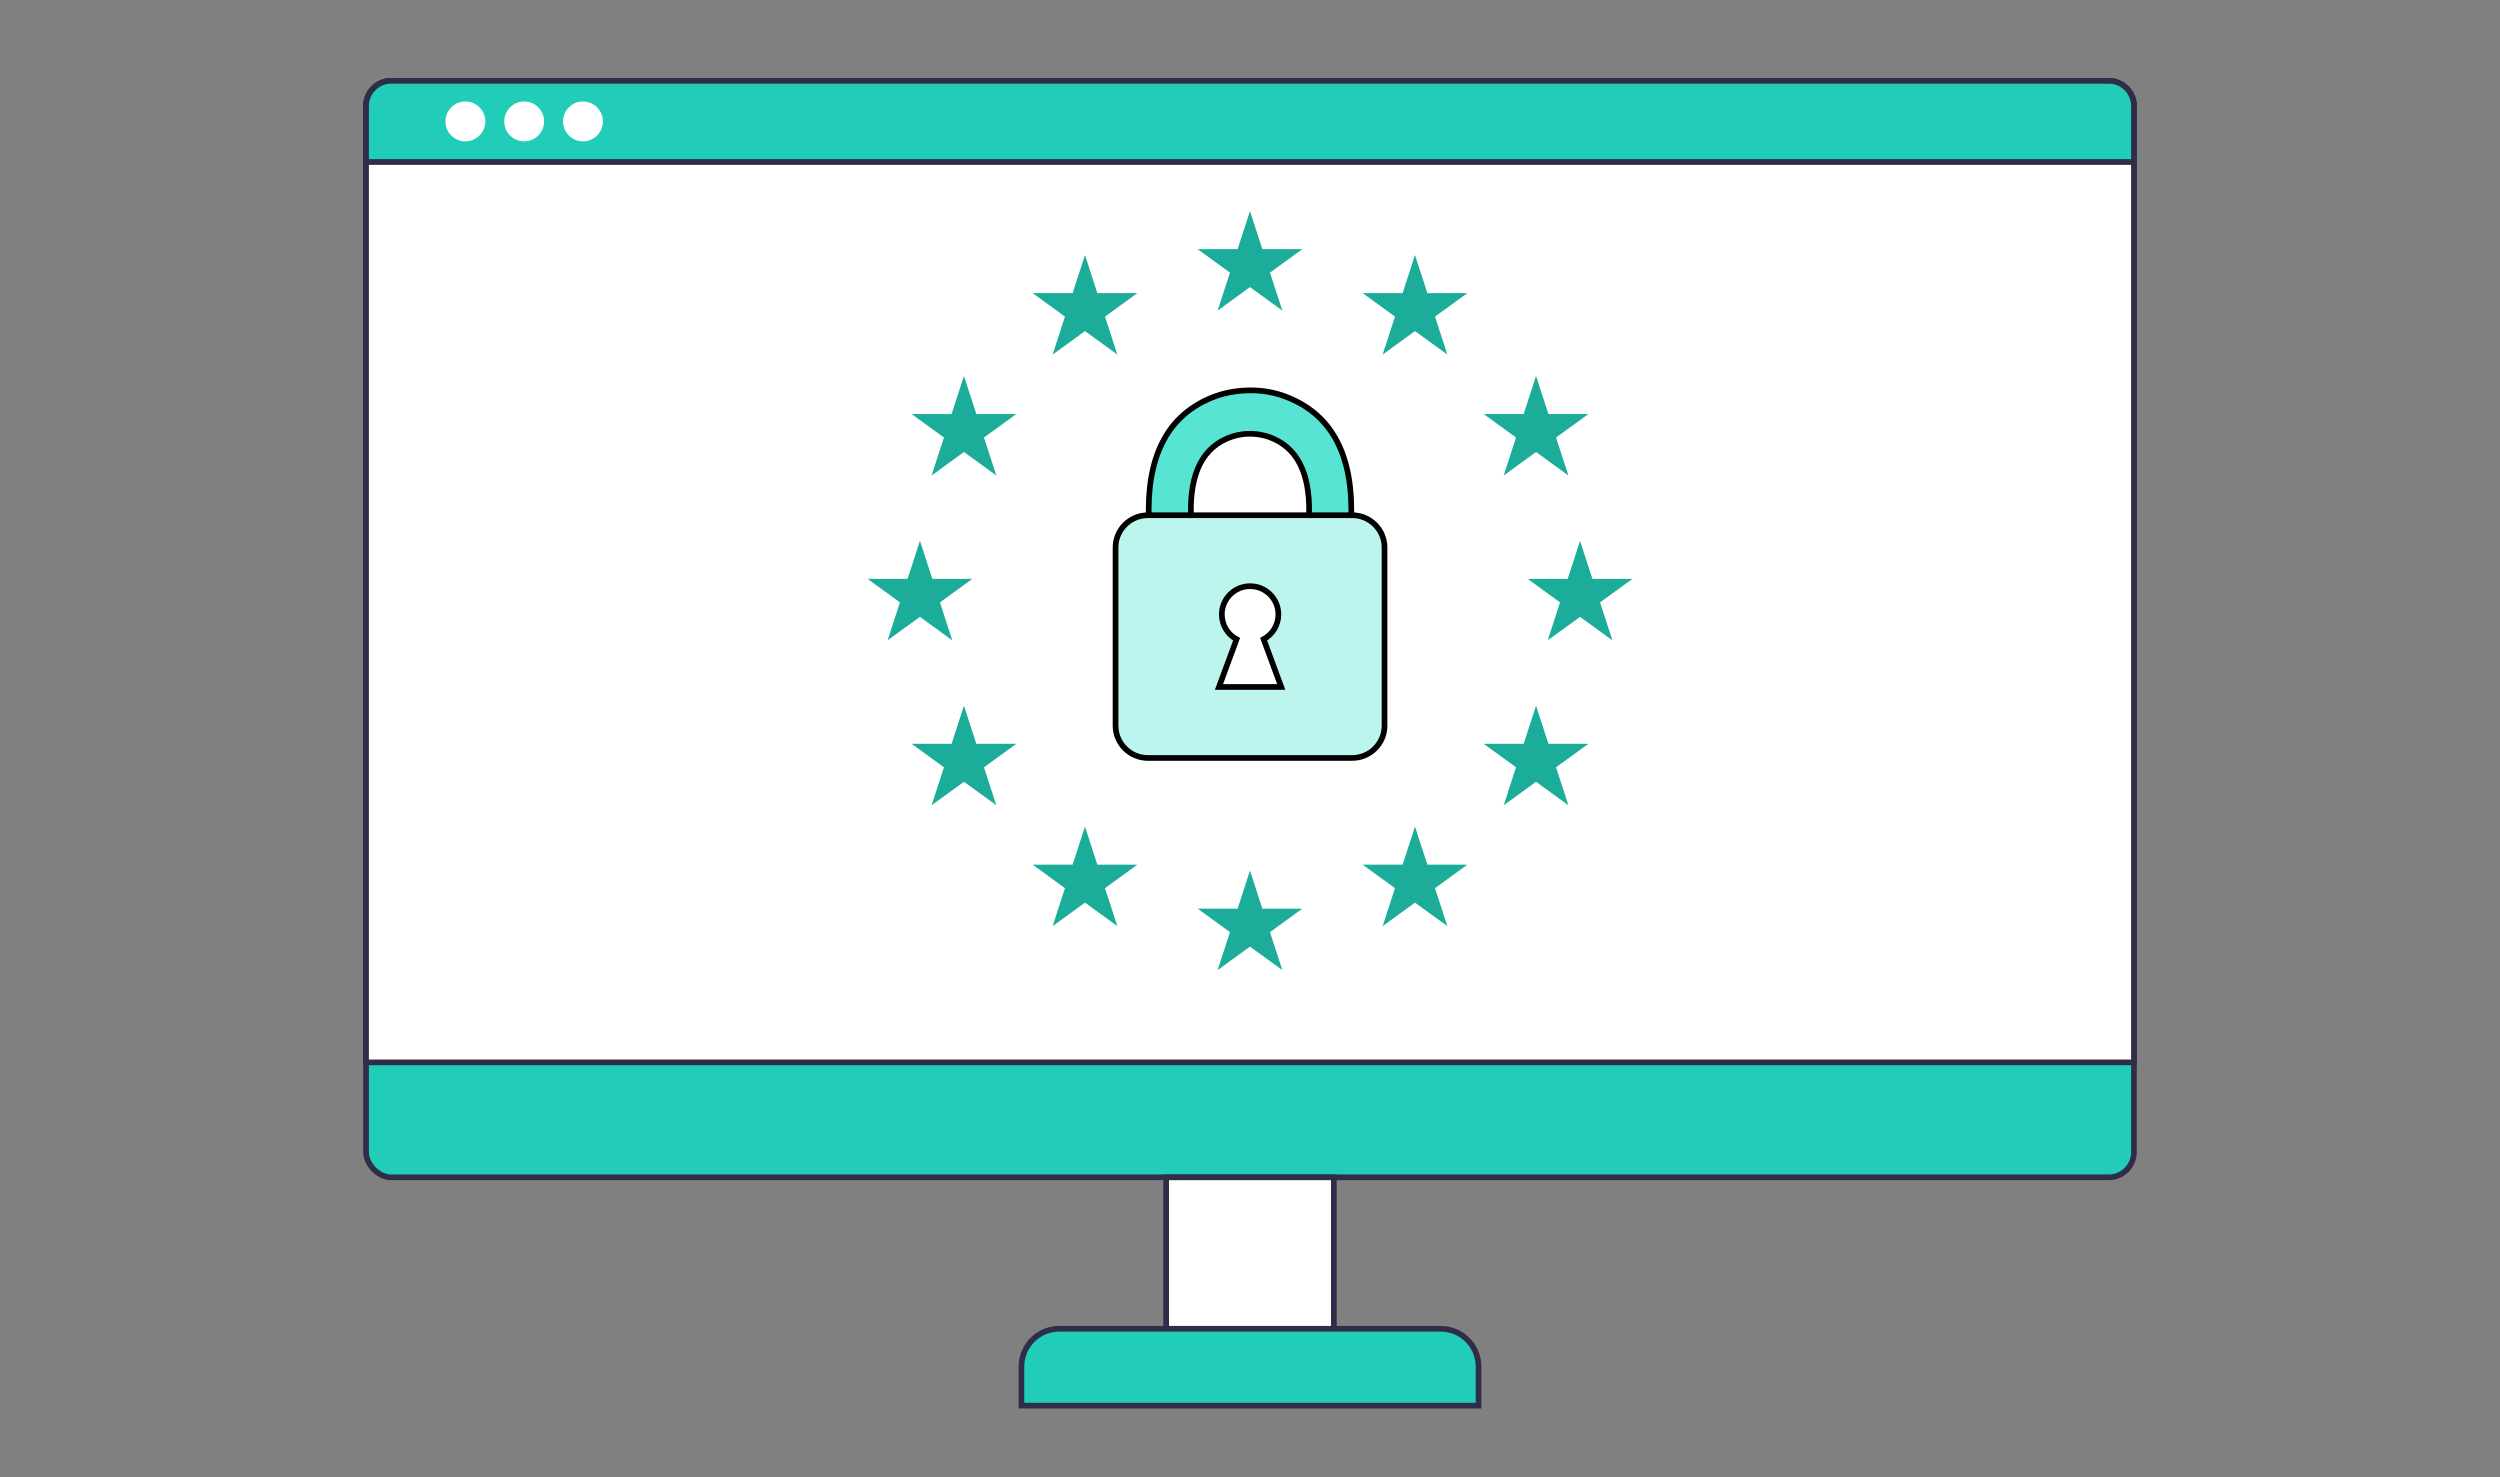 <svg width="440" height="260" viewBox="0 0 440 260" fill="none" xmlns="http://www.w3.org/2000/svg">
<rect x="0" y="0" width="440" height="260" fill="#808080" stroke="none"/>
<rect x="64.422" y="14.226" width="311.154" height="192.983" rx="4.44" fill="#21CDB8" stroke="#2F2D47"/>
<rect x="205.242" y="207.21" width="29.515" height="30.396" fill="white" stroke="#2F2D47"/>
<path d="M64.422 18.667C64.422 16.214 66.41 14.226 68.862 14.226H371.135C373.588 14.226 375.576 16.214 375.576 18.667V186.974H64.422V18.667Z" fill="white" stroke="#2F2D47"/>
<path d="M64.422 18.667C64.422 16.214 66.41 14.226 68.862 14.226H371.135C373.588 14.226 375.576 16.214 375.576 18.667V28.512H64.422V18.667Z" fill="#21CDB8" stroke="#2F2D47"/>
<path d="M179.77 247.389H260.221V240.523C260.221 236.844 257.239 233.862 253.56 233.862H186.43C182.752 233.862 179.77 236.844 179.77 240.523V247.389Z" fill="#21CDB8" stroke="#2F2D47"/>
<circle cx="81.907" cy="21.369" r="3.509" fill="white"/>
<circle cx="92.255" cy="21.369" r="3.509" fill="white"/>
<circle cx="102.606" cy="21.369" r="3.509" fill="white"/>
<path d="M226.022 69.716C224.1 69.015 222.127 68.701 220.14 68.701C218.145 68.701 215.909 69.015 213.98 69.716C205.014 72.973 201.762 81.019 202.208 91.656H209.647C209.23 84.319 211.123 79.376 215.763 77.266C218.452 76.039 221.55 76.039 224.239 77.266C228.872 79.376 230.772 84.319 230.355 91.656H237.794C238.24 81.011 234.988 72.973 226.022 69.716Z" fill="#57E4D3" stroke="black" stroke-miterlimit="10"/>
<path d="M220.003 37.169L222.173 43.849H229.21L223.518 47.982L225.688 54.662L219.996 50.53L214.303 54.662L216.474 47.982L210.781 43.849H217.818L219.988 37.169H220.003Z" fill="#1BAC9A"/>
<path d="M220.003 153.243L222.173 159.923H229.21L223.518 164.056L225.688 170.736L219.996 166.604L214.303 170.736L216.474 164.056L210.781 159.923H217.818L219.988 153.243H220.003Z" fill="#1BAC9A"/>
<path d="M278.097 95.205L280.267 101.886H287.304L281.611 106.018L283.782 112.699L278.089 108.567L272.397 112.699L274.567 106.018L268.875 101.886H275.912L278.082 95.205H278.097Z" fill="#1BAC9A"/>
<path d="M161.917 95.206L164.087 101.886H171.124L165.432 106.019L167.602 112.699L161.91 108.567L156.217 112.699L158.388 106.019L152.695 101.886H159.732L161.902 95.206H161.917Z" fill="#1BAC9A"/>
<path d="M270.351 66.19L272.521 72.871H279.558L273.865 77.003L276.036 83.684L270.343 79.551L264.651 83.684L266.821 77.003L261.129 72.871H268.166L270.336 66.19H270.351Z" fill="#1BAC9A"/>
<path d="M249.046 44.908L251.216 51.589H258.253L252.561 55.722L254.731 62.402L249.039 58.27L243.346 62.402L245.517 55.722L239.824 51.589H246.861L249.031 44.908H249.046Z" fill="#1BAC9A"/>
<path d="M190.964 145.502L193.134 152.183H200.171L194.479 156.315L196.649 162.996L190.957 158.863L185.264 162.996L187.435 156.315L181.742 152.183H188.779L190.949 145.502H190.964Z" fill="#1BAC9A"/>
<path d="M169.663 124.23L171.833 130.911H178.87L173.178 135.043L175.348 141.724L169.656 137.591L163.963 141.724L166.134 135.043L160.441 130.911H167.478L169.649 124.23H169.663Z" fill="#1BAC9A"/>
<path d="M169.663 66.19L171.833 72.871H178.87L173.178 77.003L175.348 83.684L169.656 79.551L163.963 83.684L166.134 77.003L160.441 72.871H167.478L169.649 66.19H169.663Z" fill="#1BAC9A"/>
<path d="M270.351 124.23L272.521 130.911H279.558L273.865 135.043L276.036 141.724L270.343 137.591L264.651 141.724L266.821 135.043L261.129 130.911H268.166L270.336 124.23H270.351Z" fill="#1BAC9A"/>
<path d="M190.964 44.908L193.134 51.589H200.171L194.479 55.722L196.649 62.402L190.957 58.27L185.264 62.402L187.435 55.722L181.742 51.589H188.779L190.949 44.908H190.964Z" fill="#1BAC9A"/>
<path d="M249.046 145.502L251.216 152.183H258.253L252.561 156.315L254.731 162.996L249.039 158.863L243.346 162.996L245.517 156.315L239.824 152.183H246.861L249.031 145.502H249.046Z" fill="#1BAC9A"/>
<path d="M238.002 90.681H202.014C198.893 90.681 196.336 93.236 196.336 96.354V127.727C196.336 130.845 198.893 133.4 202.014 133.4H238.002C241.122 133.4 243.679 130.845 243.679 127.727V96.354C243.679 93.236 241.122 90.681 238.002 90.681ZM220.011 120.908H214.538L217.278 113.482L217.636 112.504C216.087 111.664 215.042 110.022 215.042 108.138C215.042 105.393 217.271 103.166 220.019 103.166C222.766 103.166 224.995 105.393 224.995 108.138C224.995 110.022 223.943 111.664 222.401 112.504L222.759 113.482L225.499 120.908H220.026H220.011Z" fill="#BCF4EE" stroke="black" stroke-miterlimit="10"/>
</svg>
